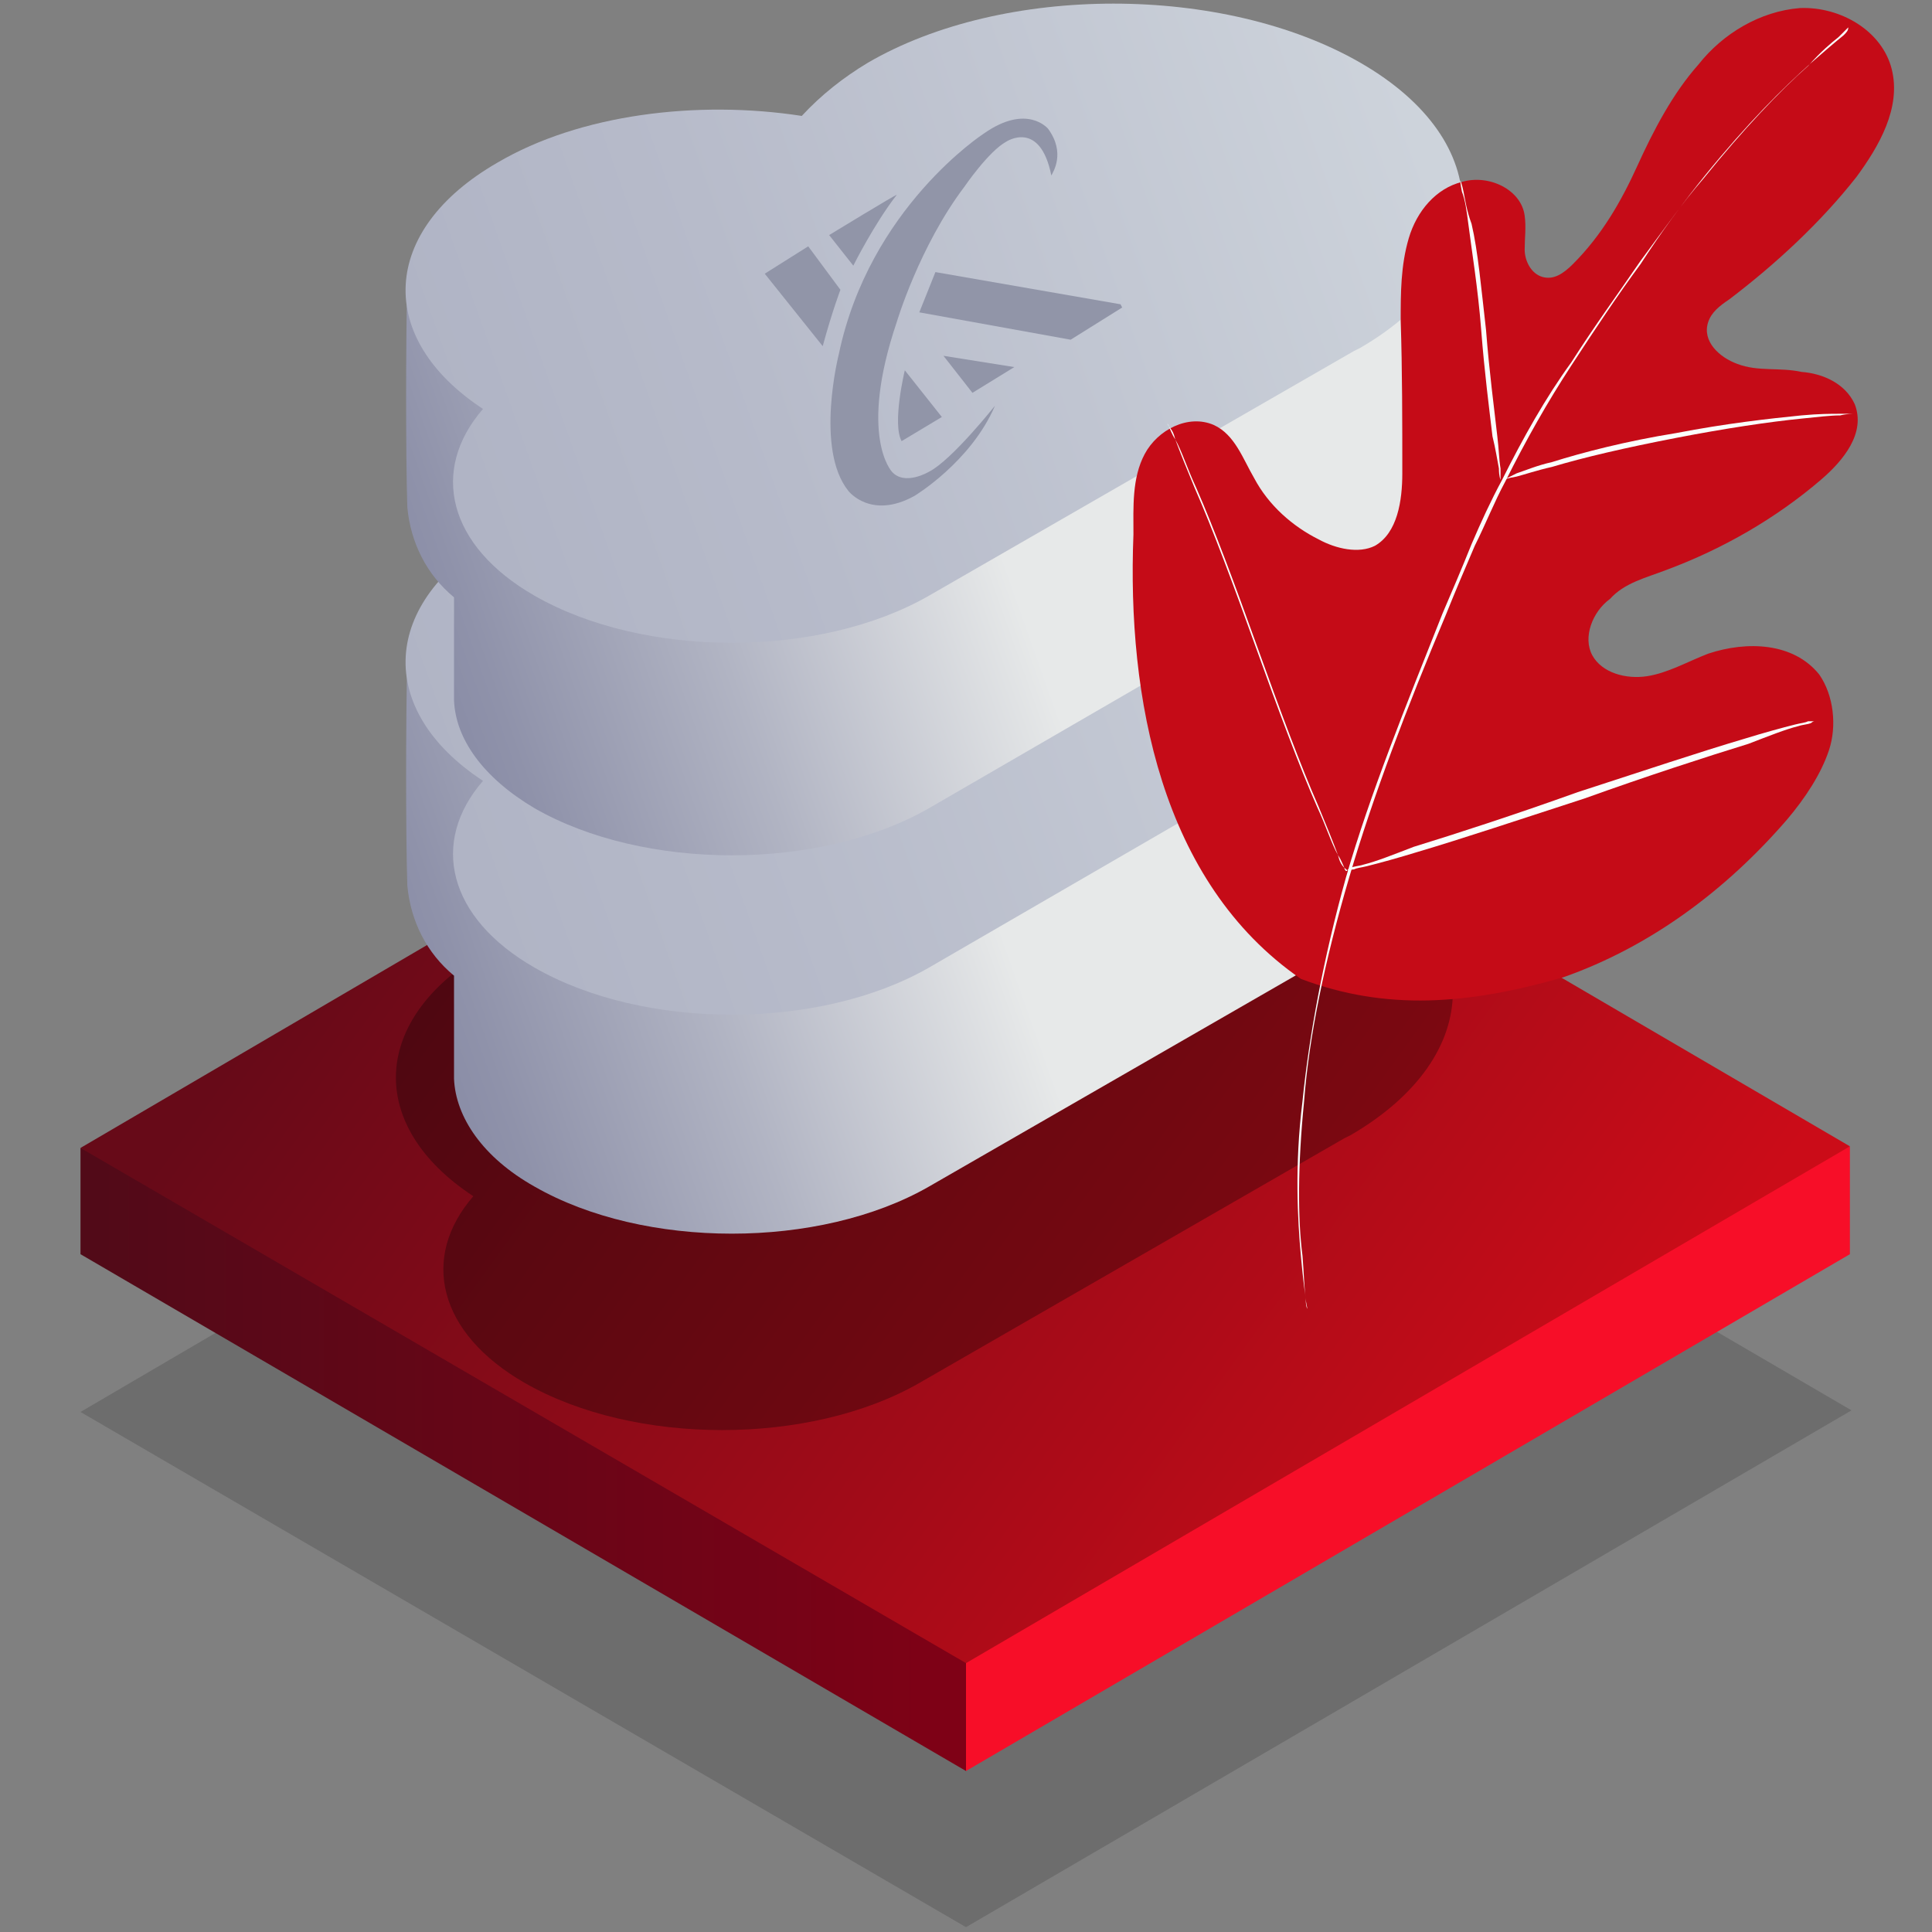 <?xml version="1.0" encoding="utf-8"?>
<!-- Generator: Adobe Illustrator 23.1.0, SVG Export Plug-In . SVG Version: 6.00 Build 0)  -->
<!DOCTYPE svg PUBLIC "-//W3C//DTD SVG 1.1//EN" "http://www.w3.org/Graphics/SVG/1.1/DTD/svg11.dtd">
<svg version="1.1" id="Warstwa_1" xmlns:x="http://ns.adobe.com/Extensibility/1.0/" xmlns:i="http://ns.adobe.com/AdobeIllustrator/10.0/" xmlns:graph="http://ns.adobe.com/Graphs/1.0/"
	 xmlns="http://www.w3.org/2000/svg" xmlns:xlink="http://www.w3.org/1999/xlink" x="0px" y="0px" viewBox="0 0 120 120"
	 style="enable-background:new 0 0 120 120;" xml:space="preserve">
<rect x="0" y="0" width="120" height="120" fill="#808080" stroke="none"/>
<style type="text/css">
	.st0{opacity:0.15;fill:url(#SVGID_1_);enable-background:new    ;}
	.st1{fill:url(#SVGID_2_);}
	.st2{fill:url(#SVGID_3_);}
	.st3{fill:url(#SVGID_4_);}
	.st4{opacity:0.3;fill-rule:evenodd;clip-rule:evenodd;fill:url(#Elipsa_1_kopia_2_1_);enable-background:new    ;}
	.st5{fill-rule:evenodd;clip-rule:evenodd;fill:url(#Elipsa_1_kopia_2-2_1_);}
	.st6{fill-rule:evenodd;clip-rule:evenodd;fill:url(#Elipsa_1_kopia_2-3_1_);}
	.st7{fill-rule:evenodd;clip-rule:evenodd;fill:url(#Elipsa_1_kopia_2-4_1_);}
	.st8{fill-rule:evenodd;clip-rule:evenodd;fill:url(#Elipsa_1_kopia_2-5_1_);}
	.st9{fill:#C50B17;}
	.st10{fill:#FAFFFD;}
	.st11{fill:#9195A8;}
</style>
<linearGradient id="SVGID_1_" gradientUnits="userSpaceOnUse" x1="-2072.27" y1="-604.212" x2="-2138.7" y2="-556.152" gradientTransform="matrix(1 0 0 -1 2166.22 -492)">
	<stop  offset="0" style="stop-color:#000000"/>
	<stop  offset="1" style="stop-color:#000000"/>
</linearGradient>
<polygon class="st0" points="5,87.7 60,119.7 115,87.6 60,55.5 "/>
<linearGradient id="SVGID_2_" gradientUnits="userSpaceOnUse" x1="-2100.72" y1="-582.65" x2="-2161.22" y2="-582.65" gradientTransform="matrix(1 0 0 -1 2166.22 -492)">
	<stop  offset="0" style="stop-color:#840016"/>
	<stop  offset="1" style="stop-color:#510A18"/>
</linearGradient>
<polygon class="st1" points="65.5,97.7 5,71.3 5,77.9 60,110 "/>
<linearGradient id="SVGID_3_" gradientUnits="userSpaceOnUse" x1="-2278.71" y1="-582.6" x2="-2277.75" y2="-582.6" gradientTransform="matrix(1 0 0 -1 2166.22 -492)">
	<stop  offset="0" style="stop-color:#FC2632"/>
	<stop  offset="1" style="stop-color:#F70E28"/>
</linearGradient>
<polygon class="st2" points="114.9,77.9 114.9,71.2 60,92.6 60,110 "/>
<linearGradient id="SVGID_4_" gradientUnits="userSpaceOnUse" x1="-2072.378" y1="-587.77" x2="-2138.738" y2="-539.76" gradientTransform="matrix(1 0 0 -1 2166.22 -492)">
	<stop  offset="0" style="stop-color:#CB0C18"/>
	<stop  offset="1" style="stop-color:#670A18"/>
</linearGradient>
<polygon class="st3" points="5,71.3 60,103.3 114.9,71.2 60,39.1 "/>
<linearGradient id="Elipsa_1_kopia_2_1_" gradientUnits="userSpaceOnUse" x1="100.845" y1="1548.157" x2="60.425" y2="1562.487" gradientTransform="matrix(1 0 0 1 0 -1496)">
	<stop  offset="0" style="stop-color:#000000"/>
	<stop  offset="1" style="stop-color:#000000"/>
</linearGradient>
<path id="Elipsa_1_kopia_2" class="st4" d="M83.9,70.5l-0.4,0.2l0,0L57.1,85.9c-6.8,3.9-17.7,3.9-24.5,0c-5.4-3.1-6.5-7.8-3.2-11.6
	C22.7,69.9,23,63.2,30.3,59c5.1-3,12.3-3.9,18.9-2.9c1.2-1.3,2.5-2.4,4.1-3.3c8.5-4.9,22.1-4.9,30.6,0S92.3,65.6,83.9,70.5z"/>
<linearGradient id="Elipsa_1_kopia_2-2_1_" gradientUnits="userSpaceOnUse" x1="87.884" y1="1536.932" x2="20.964" y2="1560.632" gradientTransform="matrix(1 0 0 1 0 -1496)">
	<stop  offset="0.42" style="stop-color:#E7E9E9"/>
	<stop  offset="0.68" style="stop-color:#B1B4C3"/>
	<stop  offset="0.88" style="stop-color:#8F92AA"/>
	<stop  offset="0.99" style="stop-color:#8285A1"/>
</linearGradient>
<path id="Elipsa_1_kopia_2-2" class="st5" d="M84.5,58.3l-0.4,0.2l0,0L57.7,73.7c-6.8,3.9-17.7,3.9-24.5,0c-3.2-1.8-4.9-4.3-5-6.7
	c0-1.7,0-5.1,0-6.4c-1.7-1.4-2.7-3.4-2.9-5.6c-0.1-3-0.1-10.4,0-14.2c5.1-3,18,2.1,24.5,3.1c1.2-1.3,2.6-2.4,4.1-3.3
	c8.5-4.9,28.5-10,36.9-5.1c0.1,7.6,0.1,11,0,14.3C90.6,52.9,88.5,55.9,84.5,58.3z"/>
<linearGradient id="Elipsa_1_kopia_2-3_1_" gradientUnits="userSpaceOnUse" x1="88.067" y1="1527.137" x2="18.327" y2="1551.837" gradientTransform="matrix(1 0 0 1 0 -1496)">
	<stop  offset="0" style="stop-color:#CDD3DB"/>
	<stop  offset="0.59" style="stop-color:#B7BBCA"/>
	<stop  offset="1" style="stop-color:#ACB0C2"/>
</linearGradient>
<path id="Elipsa_1_kopia_2-3" class="st6" d="M84.5,44.6l-0.4,0.2l0,0L57.7,60.1C50.9,64,40,64,33.2,60.1c-5.4-3.1-6.5-7.8-3.2-11.6
	c-6.7-4.4-6.4-11.1,0.9-15.3c5.1-2.9,12.4-3.9,18.9-2.9c1.2-1.3,2.6-2.4,4.1-3.2c8.5-4.9,22.1-4.9,30.6,0S92.9,39.7,84.5,44.6z"/>
<linearGradient id="Elipsa_1_kopia_2-4_1_" gradientUnits="userSpaceOnUse" x1="87.896" y1="1513.425" x2="20.986" y2="1537.126" gradientTransform="matrix(1 0 0 1 0 -1496)">
	<stop  offset="0.42" style="stop-color:#E7E9E9"/>
	<stop  offset="0.68" style="stop-color:#B1B4C3"/>
	<stop  offset="0.88" style="stop-color:#8F92AA"/>
	<stop  offset="0.99" style="stop-color:#8285A1"/>
</linearGradient>
<path id="Elipsa_1_kopia_2-4" class="st7" d="M84.5,34.7l-0.4,0.2l0,0L57.7,50.2c-6.8,3.9-17.7,3.9-24.5,0c-3.2-1.9-4.9-4.3-5-6.7
	c0-1.7,0-5.1,0-6.4c-1.7-1.4-2.7-3.4-2.9-5.6c-0.1-3-0.1-10.4,0-14.2c5.1-3,18,2.1,24.5,3.1c1.2-1.3,2.5-2.4,4.1-3.3
	c8.5-4.9,28.5-10,36.9-5.1c0.1,7.6,0.1,11,0,14.3C90.6,29.3,88.5,32.4,84.5,34.7z"/>
<linearGradient id="Elipsa_1_kopia_2-5_1_" gradientUnits="userSpaceOnUse" x1="88.05" y1="1504.019" x2="18.3" y2="1528.729" gradientTransform="matrix(1 0 0 1 0 -1496)">
	<stop  offset="0" style="stop-color:#CDD3DB"/>
	<stop  offset="0.59" style="stop-color:#B7BBCA"/>
	<stop  offset="1" style="stop-color:#ACB0C2"/>
</linearGradient>
<path id="Elipsa_1_kopia_2-5" class="st8" d="M84.5,21.6l-0.4,0.2l0,0L57.7,37c-6.8,3.9-17.7,3.9-24.5,0c-5.4-3.1-6.5-7.8-3.2-11.6
	c-6.7-4.4-6.4-11.1,0.9-15.3c5.1-3,12.4-3.9,18.9-2.9c1.2-1.3,2.6-2.4,4.1-3.3C62.3-1,76-1,84.5,3.9S92.9,16.7,84.5,21.6z"/>
<g>
	<g>
		<g>
			<path class="st9" d="M80.8,60.8c-8.7-6-10.8-17.5-10.4-27.6c0-1.7-0.1-3.5,0.7-5c0.8-1.5,2.7-2.5,4.3-1.8
				c1.3,0.6,1.8,2.1,2.5,3.3c0.9,1.7,2.4,3,4,3.8c1.1,0.6,2.5,0.9,3.5,0.4c1.4-0.8,1.7-2.8,1.7-4.5c0-3.2,0-6.4-0.1-9.5
				c0-1.7,0-3.4,0.5-5.1s1.7-3.1,3.3-3.5c1.7-0.5,3.7,0.5,3.9,2.1c0.1,0.7,0,1.4,0,2.1c0,0.7,0.4,1.5,1.1,1.7
				c0.7,0.2,1.3-0.2,1.9-0.8c1.8-1.8,3-3.9,4-6.1s2.2-4.5,3.8-6.3c1.5-1.9,3.8-3.3,6.3-3.5c2.5-0.1,5.1,1.4,5.7,3.8
				c0.6,2.4-0.8,4.8-2.2,6.7c-2.2,2.8-5,5.4-7.9,7.6c-0.6,0.4-1.1,0.8-1.3,1.4c-0.4,1.2,0.7,2.2,1.8,2.6c1.3,0.5,2.6,0.2,4,0.5
				c1.3,0.1,2.7,0.7,3.3,2c0.7,1.8-0.7,3.5-2.1,4.7c-2.8,2.4-6.1,4.3-9.6,5.6c-1.3,0.5-2.6,0.8-3.5,1.8c-1.1,0.8-1.7,2.4-1.1,3.5
				s2.1,1.5,3.4,1.3c1.3-0.2,2.5-0.9,3.8-1.4c2.4-0.8,5.3-0.7,6.9,1.3c0.9,1.3,1.1,3.2,0.6,4.7c-0.5,1.5-1.5,3-2.6,4.3
				c-3.8,4.4-8.5,7.9-13.9,9.8C91.2,62.4,86.1,62.8,80.8,60.8"/>
		</g>
	</g>
	<g>
		<g>
			<g>
				<path class="st10" d="M114.8,1.7c0,0,0,0-0.1,0.1c-0.1,0.1-0.2,0.2-0.5,0.5c-0.5,0.4-1.1,0.9-1.9,1.8c-1.7,1.5-4,3.9-6.5,7
					c-1.3,1.5-2.6,3.3-3.9,5.3c-1.4,1.9-2.8,4-4.3,6.3s-2.8,4.6-4.1,7.2c-0.7,1.3-1.2,2.6-1.9,4c-0.6,1.4-1.2,2.8-1.8,4.3
					c-2.4,5.7-4.5,11.2-6,16.3c-1.5,5.1-2.5,9.9-2.8,13.9c-0.4,4-0.4,7.3-0.1,9.6c0.1,1.2,0.1,2,0.2,2.6c0,0.2,0,0.5,0.1,0.7
					c0,0.1,0,0.2,0,0.2s0-0.1,0-0.2c0-0.1-0.1-0.4-0.1-0.7C81,80,80.9,79.1,80.8,78c-0.2-2.2-0.4-5.6,0.1-9.6
					c0.4-4,1.3-8.9,2.7-13.9c1.5-5.2,3.7-10.6,6-16.4c0.6-1.4,1.2-2.8,1.8-4.3c0.6-1.4,1.2-2.7,1.9-4c1.3-2.6,2.7-5.1,4.3-7.3
					c1.4-2.2,3-4.4,4.3-6.3c1.4-1.9,2.7-3.7,4-5.3c2.6-3.2,4.8-5.4,6.6-7c0.8-0.7,1.5-1.3,2-1.7C114.7,2,114.8,1.9,114.8,1.7
					C114.8,1.9,114.8,1.7,114.8,1.7z"/>
			</g>
		</g>
	</g>
	<g>
		<g>
			<g>
				<path class="st10" d="M93.2,29.8c0,0-0.1-0.2-0.1-0.7c-0.1-0.5-0.2-1.2-0.4-2c-0.2-1.7-0.5-4-0.7-6.6s-0.6-5-0.8-6.6
					c-0.1-0.8-0.2-1.5-0.4-2c-0.1-0.5-0.1-0.7-0.1-0.7s0.1,0.2,0.2,0.7c0.1,0.5,0.2,1.2,0.5,2c0.4,1.7,0.6,4,0.9,6.6
					c0.2,2.6,0.5,4.8,0.7,6.6c0.1,0.8,0.1,1.4,0.2,2C93.2,29.5,93.2,29.8,93.2,29.8z"/>
			</g>
		</g>
	</g>
	<g>
		<g>
			<g>
				<path class="st10" d="M115.1,25.7c0,0-0.4,0-0.8,0.1c-0.6,0-1.4,0.1-2.4,0.2c-2,0.2-4.7,0.6-7.8,1.2c-3.1,0.6-5.7,1.2-7.7,1.8
					c-0.9,0.2-1.8,0.5-2.2,0.6c-0.6,0.1-0.8,0.2-0.8,0.2s0.2-0.1,0.8-0.4c0.6-0.2,1.3-0.5,2.2-0.7c1.9-0.6,4.6-1.3,7.7-1.8
					c3.1-0.6,5.8-0.9,7.8-1.1c1.1-0.1,1.8-0.1,2.4-0.1C114.7,25.7,115.1,25.7,115.1,25.7z"/>
			</g>
		</g>
	</g>
	<g>
		<g>
			<g>
				<path class="st10" d="M83.6,54.1c0,0-0.1-0.1-0.1-0.2c-0.1-0.2-0.2-0.5-0.4-0.8c-0.4-0.7-0.7-1.7-1.3-3c-1.1-2.5-2.4-6-3.8-9.9
					s-2.7-7.4-3.8-9.9c-0.5-1.2-0.9-2.2-1.2-3c-0.1-0.4-0.2-0.6-0.4-0.8c-0.1-0.2-0.1-0.2-0.1-0.2s0.1,0.1,0.1,0.2
					c0.1,0.2,0.2,0.5,0.4,0.8c0.4,0.7,0.7,1.7,1.3,3c1.1,2.5,2.4,6,3.8,9.9s2.7,7.4,3.8,9.9c0.5,1.2,0.9,2.2,1.2,3
					c0.1,0.4,0.2,0.6,0.4,0.8C83.6,54,83.8,54.1,83.6,54.1z"/>
			</g>
		</g>
	</g>
	<g>
		<g>
			<g>
				<path class="st10" d="M112.7,44.8c0,0-0.1,0-0.2,0.1c-0.2,0.1-0.5,0.1-0.8,0.2c-0.8,0.2-1.8,0.6-3.1,1.1
					c-2.6,0.8-6.3,2-10.2,3.4c-4,1.3-7.6,2.5-10.3,3.3c-1.3,0.4-2.4,0.7-3.2,0.9c-0.4,0.1-0.6,0.1-0.8,0.2c-0.2,0-0.4,0.1-0.4,0
					c0,0,0.1,0,0.2-0.1c0.2-0.1,0.5-0.1,0.8-0.2c0.8-0.2,1.8-0.6,3.1-1.1c2.6-0.8,6.3-2,10.2-3.4c4-1.3,7.6-2.5,10.3-3.3
					c1.3-0.4,2.4-0.7,3.2-0.9c0.4-0.1,0.6-0.1,0.8-0.2C112.6,44.8,112.7,44.8,112.7,44.8z"/>
			</g>
		</g>
	</g>
</g>
<g id="Shape_4">
	<g>
		<path class="st11" d="M50.2,15.3L47.5,17l3.6,4.5c0.6-2.2,1.1-3.5,1.1-3.5L50.2,15.3z"/>
	</g>
</g>
<g id="Shape_5">
	<g>
		<path class="st11" d="M51.5,14.6l1.5,1.9c0,0,1.3-2.6,2.7-4.4C55.6,12.1,51.5,14.6,51.5,14.6z"/>
	</g>
</g>
<g id="Shape_7">
	<g>
		<polygon class="st11" points="58.6,22.1 60.4,24.4 63,22.8 		"/>
	</g>
</g>
<g id="Shape_8">
	<g>
		<polygon class="st11" points="69.6,18.9 58.1,16.9 57.1,19.4 66.5,21.1 69.7,19.1 		"/>
	</g>
</g>
<g id="Shape_9">
	<g>
		<path class="st11" d="M65.1,8c0,0-1.3-1.6-4,0.3c0,0-7.1,4.6-9,13.7c0,0-1.5,5.9,0.6,8.5c0,0,1.4,1.8,4.1,0.3c0,0,3.5-2.1,5-5.6
			c0,0-2.7,3.4-4.1,4.1c0,0-1.5,0.9-2.3,0c0,0-2.1-2.2,0.3-9.3c0,0,1.4-4.7,4.2-8.4c0,0,1.5-2.2,2.6-2.8c0,0,2.1-1.4,2.8,2.1
			C65.4,10.7,66.2,9.5,65.1,8z"/>
	</g>
</g>
<g id="Shape_6">
	<g>
		<path class="st11" d="M56.2,23c0,0-0.8,3.3-0.2,4.4l2.5-1.5L56.2,23z"/>
	</g>
</g>
</svg>
